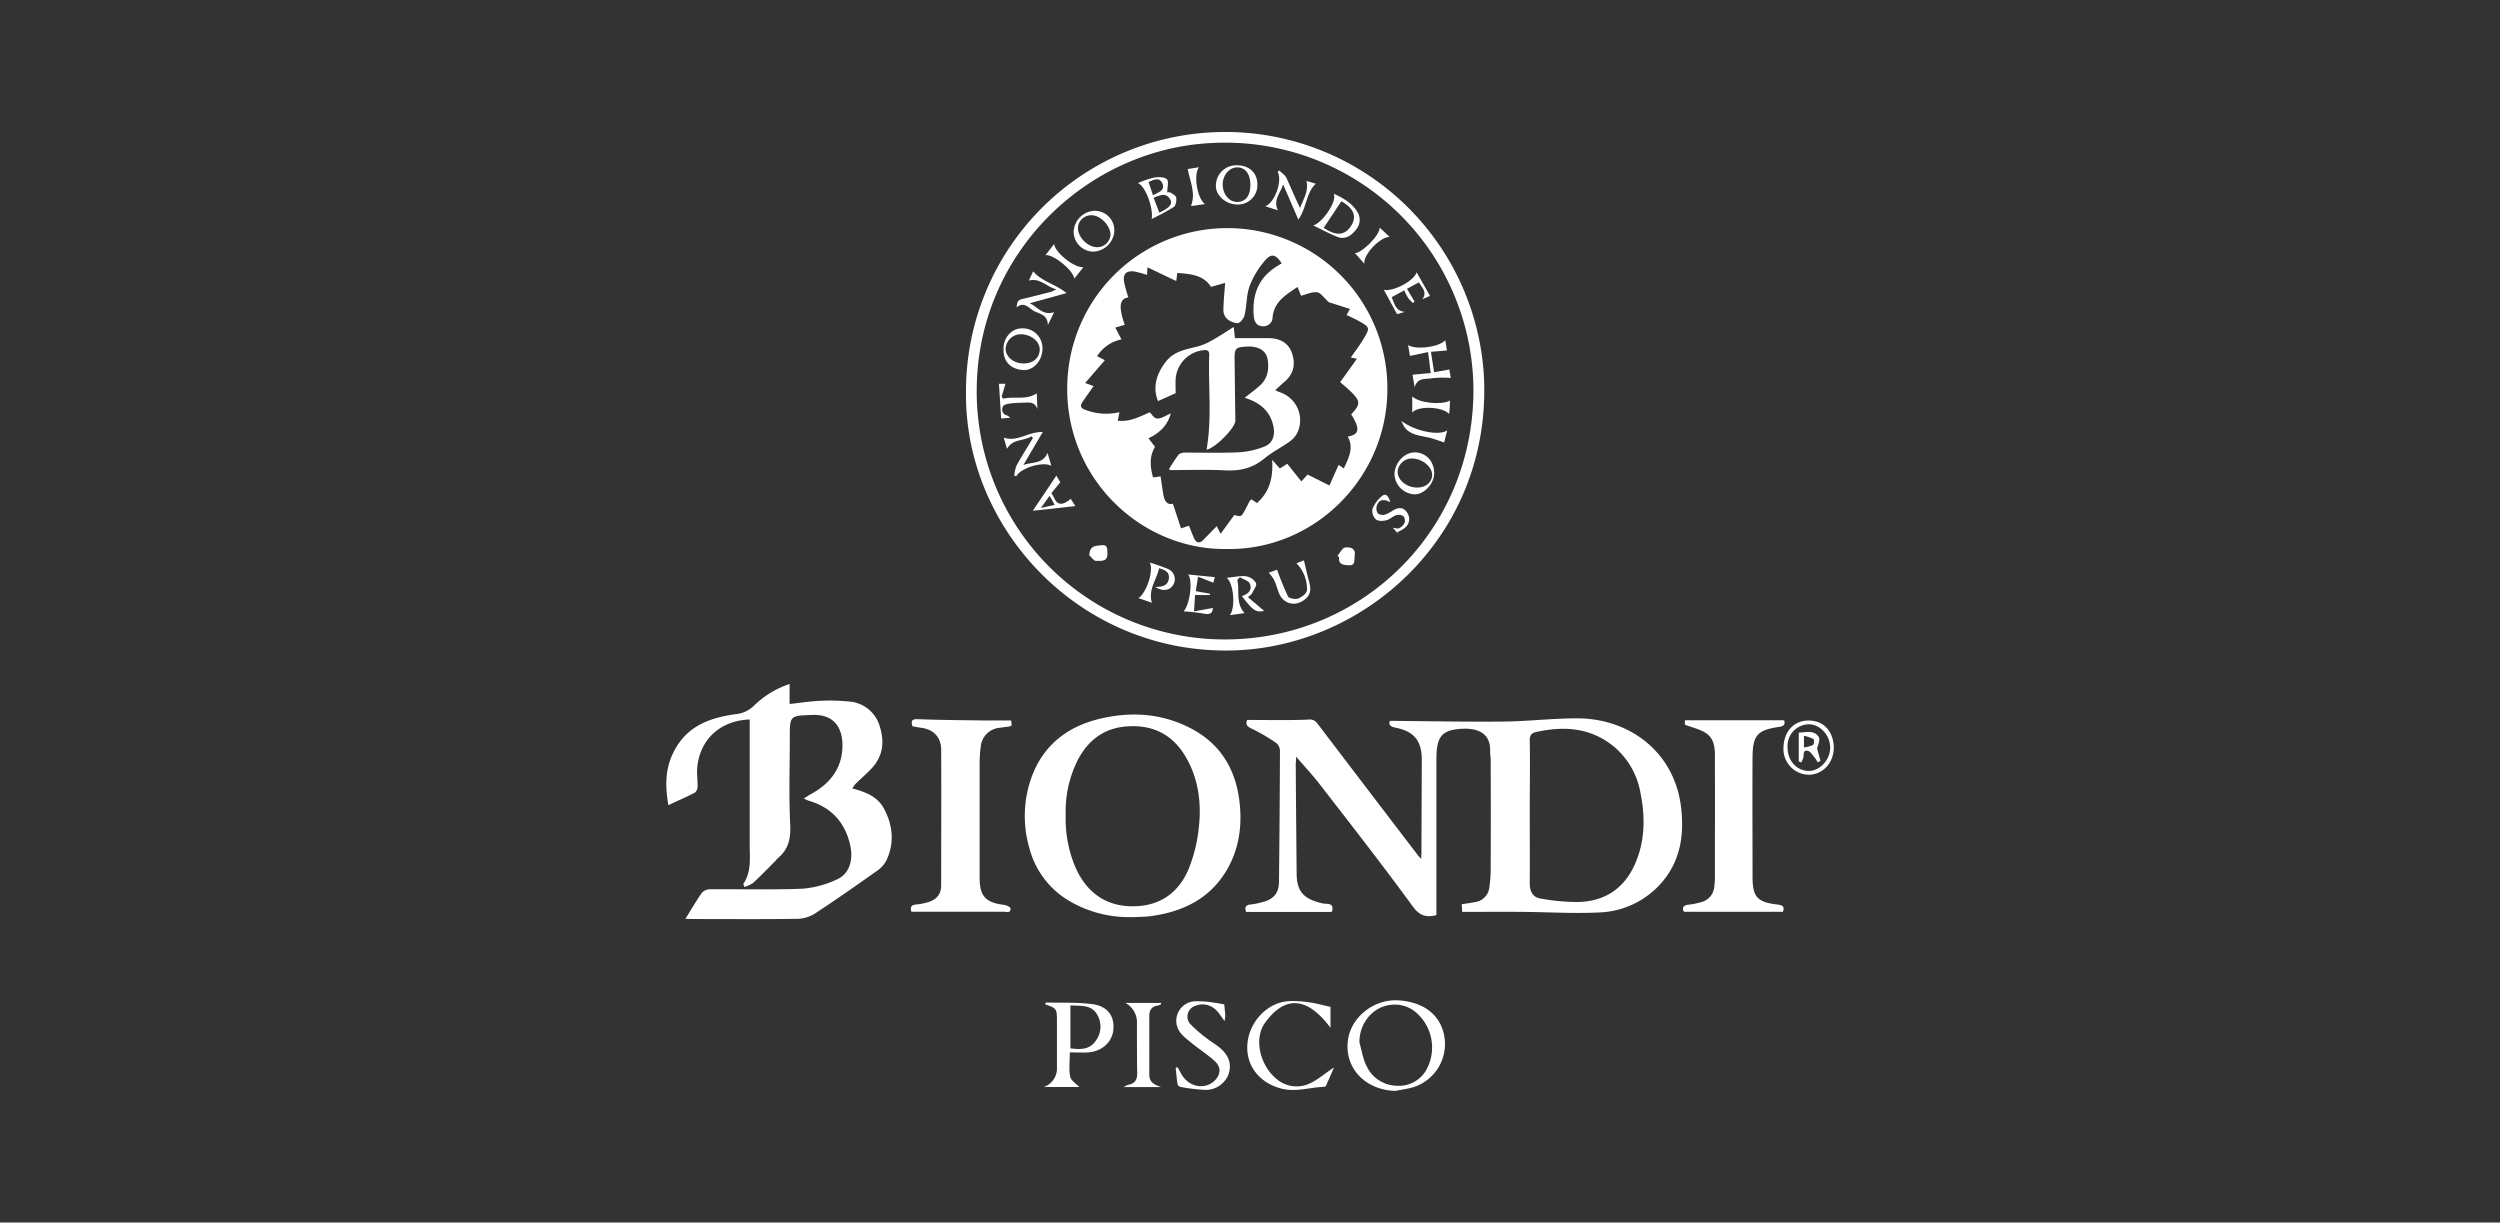 <?xml version="1.0" encoding="UTF-8"?> <svg xmlns="http://www.w3.org/2000/svg" id="Capa_1" data-name="Capa 1" viewBox="0 0 728 356"><rect x="0" y="0" width="728" height="356" fill="#333333" stroke="none"/><defs><style>.cls-1{fill:none;stroke:#fff;stroke-miterlimit:10;stroke-opacity:0;}.cls-2{fill:#fff;}</style></defs><g id="Capa_2" data-name="Capa 2"><rect class="cls-1" x="0.5" y="0.5" width="727" height="355"></rect></g><g id="Capa_1-2" data-name="Capa 1-2"><path class="cls-2" d="M363.16,209.65c6.1,0,12,.14,17.81-.1a2.69,2.69,0,0,1,2.67,1.15q14.55,19.11,29.14,38.21c.24.32.52.6,1.07,1.23,0-.9.08-1.37.08-1.85,0-9,.08-18.08.09-27.13,0-5.41-2.25-8.21-7.62-9.25-1.7-.33-2.08-1-1.65-2,11.2.09,22.18.32,33.15.21,7.34-.08,14.67-1,22-.93,14.68.25,27.55,9.75,29.59,25.57,1,8,0,15.72-5.55,22.18a25.25,25.25,0,0,1-18.64,8.78c-7.32.34-14.67-.13-22-.18-5.75-.05-11.51,0-17.53,0,0-.6-.07-1.35-.11-2.23,1.4-.22,2.68-.37,3.94-.63a4.84,4.84,0,0,0,4.1-4.25,39.74,39.74,0,0,0,.39-5.22q.06-15.87,0-31.73c0-.94-.19-1.88-.16-2.82.14-5.67-4.35-6.82-9.06-6.38-5.23.49-6.57,2.52-6.59,8.83,0,10.43,0,20.85,0,31.28v14.1c-3.13.78-5,.07-6.92-2.59-8.76-12-17.88-23.69-27-35.45-2.06-2.67-4.39-5.15-6.91-8.09-.06,1.24-.14,2-.13,2.74q.11,15.65.26,31.28c.05,5.29,2.07,7.46,7.6,8.7,1.12.26,3.37-.36,2.73,2.24,0,.06-.09.11-.18.23H362.88c-.49-1.3-.23-2.07,1.45-2.18a19.77,19.77,0,0,0,3.2-.66c3.2-.74,4.87-2.55,4.91-5.78q.22-19.12.28-38.26a3.06,3.06,0,0,0-1-2.25,50.82,50.82,0,0,0-7.26-4.25c-1.42-.65-1.74-1.27-1.32-2.46Zm82.3,26.74c0,6.92.06,13.85,0,20.77,0,2.41.88,4.14,3.17,4.5a59.71,59.71,0,0,0,11,1c7.54-.19,13.14-3.77,16.33-10.73,3.09-6.75,3.18-13.85,1.76-20.95a22.65,22.65,0,0,0-7.9-13.7c-6.67-5.36-14.23-5.91-22.25-4.17-1.53.33-2.13.83-2.11,2.54.13,6.92,0,13.84,0,20.76Z" transform="translate(0 0)"></path><path class="cls-2" d="M199.59,267.57c1.77-2.85,3.18-5.31,4.81-7.61a3.28,3.28,0,0,1,2.37-1c9-.07,17.95.19,26.9-.17a29,29,0,0,0,10-2.68c3.69-1.6,4.91-5.72,3.88-10.15-1.57-6.73-5.69-11-12.28-12.86a12,12,0,0,1-1.19-.58c.8-.51,1.32-.88,1.89-1.18,5.25-2.84,8.87-6.92,9.31-13.09.4-5.64-1.89-10.32-8.69-10.06-6.56.24-6.61.13-6.6,6.62,0,8.46-.3,16.93.12,25.37.21,4.11-.57,7.28-3.74,9.84-.23.18-.35.47-.56.67-2.16,2.16-4.28,4.37-6.52,6.43a8.91,8.91,0,0,1-2.53,1.15c-.21-.62-.34-.82-.3-.89,2.44-3.58,1.84-7.64,1.85-11.6q0-17,0-33.91v-2.36c-8.49.31-14.41,5.69-15.26,13.82-.2,1.91.13,3.87.08,5.81a2.22,2.22,0,0,1-.78,1.67c-2.44,1.27-5,2.38-7.72,3.65-.93-5.43-1-10.42,1.49-15.39,3.79-7.7,10.65-10.11,18.32-11.13a8.6,8.6,0,0,0,5.23-2.56,27,27,0,0,1,10.26-6.2V205c3.14-.34,6-.8,8.87-.92a54.81,54.81,0,0,1,8.5.21,10,10,0,0,1,8.9,7.29c1.45,4.58.89,8.79-2.54,12.35-1.46,1.52-3.06,2.9-4.57,4.37a8.76,8.76,0,0,0-.89,1.3c3.87,1,7.34,2.37,9.21,5.86,2.52,4.72,3.09,9.71.88,14.72a8,8,0,0,1-2.56,3.16c-6.11,4.34-12.26,8.64-18.52,12.74a10.09,10.09,0,0,1-5.08,1.49c-10,.13-20,.06-30,.05Z" transform="translate(0 0)"></path><path class="cls-2" d="M281.3,113.8a75.47,75.47,0,0,1,150.85-3.58c1.89,45.4-34,77.62-72.13,79.15-44.47,1.78-79.35-34.61-78.72-75.57Zm3.12,0a72.18,72.18,0,0,0,73.64,72.39c39.26-.69,71.25-32.21,71-73.07A72.28,72.28,0,0,0,353,41.64c-36.43,1.67-68.57,32.13-68.58,72.19Z" transform="translate(0 0)"></path><path class="cls-2" d="M329.62,267.06a34.31,34.31,0,0,1-18.19-4.67,25.13,25.13,0,0,1-11.68-15.45,33.27,33.27,0,0,1,.94-21.41c3.48-8.79,10.33-13.95,19.32-16.16,9.32-2.28,18.53-1.69,27.12,2.92S360,224.43,361,234c.72,6.91-.29,13.53-3.88,19.55-4.87,8.14-12.55,11.85-21.6,13.17-1.94.29-3.92.26-5.88.37Zm-19.29-29.65a36,36,0,0,0,2.74,14.92c3.12,7.2,8.47,11.46,16.47,11.58s13.72-3.81,16.69-11.1a44.7,44.7,0,0,0,2.89-12c.77-7.21-.17-14.31-4-20.68s-9.61-9.18-17.1-8.59c-6.59.51-11.07,4-14.1,9.61A33.51,33.51,0,0,0,310.33,237.41Z" transform="translate(0 0)"></path><path class="cls-2" d="M265.41,265.5c-.43-1.33-.07-2,1.45-2.12a16.83,16.83,0,0,0,3.21-.61c2.62-.73,4-2.33,4-5,0-13.12.07-26.24,0-39.37,0-3.8-2.27-6.05-6-6.5-.78-.1-1.56-.27-2.35-.4-.54-1.72-.09-2.15,1.73-2.07,6.37.25,12.76.28,19.14.37,2.54,0,5.07,0,7.86,0,0,.21.1.81.17,1.41a3,3,0,0,1-.67.34c-.94.14-1.88.24-2.81.37a6.06,6.06,0,0,0-5.55,5.55,34.86,34.86,0,0,0-.32,4.57q0,16.84,0,33.69c0,5.23,1.81,7.14,7.06,7.76.7.08,1.88.63,1.92,1,.12,1.57-1.18,1-2,1H265.41Z" transform="translate(0 0)"></path><path class="cls-2" d="M490.64,211v-1.26h28.93c.19.94.23,1.68-1.42,1.92-6.45.93-7.77,2.42-7.81,9-.07,11.53,0,23,0,34.57,0,5.95,1.31,7.46,7.2,8.17,1.4.17,2.28.48,1.63,2.12H490.35c-.59-1.28-.15-1.93,1.43-2.09a18.71,18.71,0,0,0,3.63-.74,5,5,0,0,0,3.77-4.35,20.75,20.75,0,0,0,.2-2.84c0-11.3.05-22.61,0-33.91,0-2.88.22-6.13-2.46-8-1.74-1.23-4-1.68-6.25-2.55Z" transform="translate(0 0)"></path><path class="cls-2" d="M406.32,317.67c-8.82-.26-14.91-6.72-13.79-14.84.94-6.75,7.66-12,14.8-11.52s12,4.09,13.21,10.19a13.19,13.19,0,0,1-8.92,15.07c-1.72.53-3.53.74-5.3,1.1Zm-10.45-14.08c.66,2.27,1,4.72,2.05,6.79a9.9,9.9,0,0,0,8.86,5.79,9.13,9.13,0,0,0,8.88-5.23,13.46,13.46,0,0,0-3.45-16.23,9.44,9.44,0,0,0-7.11-2.11c-5.63.57-9.35,5.74-9.23,11Z" transform="translate(0 0)"></path><path class="cls-2" d="M311.53,306.45c0,2.62-.32,4.94.12,7.09.25,1.17,1.79,2.07,2.66,3H303.92a5.69,5.69,0,0,0,3.86-5.7c0-4.37,0-8.75,0-13.12,0-4.06,0-4.06-3.48-5.29.12-.18.23-.49.33-.49,4.5.1,9.05-.12,13.48.47s6.42,3.46,6.11,7.34c-.29,3.67-3.32,6.45-7.41,6.71-1.65.11-3.32,0-5.29,0Zm.18-13.66v12.49c2.94.38,5.61.41,7.39-2.23a6.88,6.88,0,0,0,.38-7.63c-1.72-2.93-4.79-2.47-7.76-2.63Z" transform="translate(0 0)"></path><path class="cls-2" d="M387.44,293.18v6.11c-6.12-8.2-12.66-10.25-19.05-1.47-3.32,4.56-1.49,12.21,3,16.07a9,9,0,0,0,9.2,1.95c2.83-1.07,5.23-3.28,7.86-5-.71,1.64-1.5,3.49-2.32,5.34a.74.74,0,0,1-.53.31c-4.17.11-8.24,1.61-12.53.49-6.38-1.66-10.38-6.77-9.82-13.06.58-6.56,6-12.16,12.25-12.4a33.81,33.81,0,0,1,5.86.37c1.93.27,3.82.81,6.08,1.31Z" transform="translate(0 0)"></path><path class="cls-2" d="M356.51,292.48c.06.67.14,1.46.21,2.24a7,7,0,0,1-.14,2.61c-.46-.64-.92-1.26-1.35-1.9-1.78-2.63-4.53-3.6-7.19-2.51a3.28,3.28,0,0,0-1.53,5.17,39.26,39.26,0,0,0,4.9,4.27c1.13.91,2.42,1.63,3.55,2.54,2.94,2.37,3.81,5,2.74,8.06a7.1,7.1,0,0,1-6.93,4.41,52,52,0,0,1-7.1-.88,1.22,1.22,0,0,1-.78-.84c-.24-1.55-.36-3.12-.53-4.68l.53-.22c.42.75.83,1.5,1.26,2.24,2.13,3.58,6.73,4.41,9.52,1.72,1.78-1.71,2-3.87.21-5.57-2.11-2-4.6-3.53-6.84-5.38-1.38-1.15-3-2.28-3.81-3.8a5.67,5.67,0,0,1,4.66-8.38,27.93,27.93,0,0,1,5.6.39c1,.1,1.95.33,3,.51Z" transform="translate(0 0)"></path><path class="cls-2" d="M327.67,292.05h10.41l.08.34a4.17,4.17,0,0,1-1,.43c-1.79.24-2.48,1.38-2.49,3,0,5.69,0,11.38,0,17.07,0,2.37,1.59,3,3.41,3.66H327.26a5.85,5.85,0,0,1,1.25-.65c1.91-.32,2.67-1.42,2.64-3.35-.08-4.81-.06-9.62-.07-14.44a6.47,6.47,0,0,0-3.41-6.09Z" transform="translate(0 0)"></path><path class="cls-2" d="M534,217.68c0,4.44-3.21,7.92-7.32,7.92a7.48,7.48,0,0,1-7.33-7.88c.09-4.47,2.8-7.9,7.33-7.9,4.75,0,7.26,3.59,7.32,7.86Zm-13.47-.29c-.07,4,2.52,7,6.09,7.11,3.25.07,6.3-3.18,6.33-6.74s-2.88-6.82-6.19-6.85a6.31,6.31,0,0,0-6.23,6.48Z" transform="translate(0 0)"></path><path class="cls-2" d="M357.32,159.87c-25.17.41-47.42-20.84-46.52-48.18A46.61,46.61,0,0,1,404,113.25c0,26.06-21.4,47-46.66,46.62Zm34-23.46c1.41-3.1,3-5.94,1.14-9.28,3.43-.57,3.66-2.32,1-6.47,2.63-2.8,2.74-3.67.37-6.17a46.91,46.91,0,0,0-3.58-3.2l4.88-6.81-1.77-.37c1.25-1.81,2.57-3.53,3.67-5.37,2-3.35,1.95-3.4-1.51-5.35-1.07-.61-2.2-1.08-3.41-1.67.22-.37.48-.84,1-1.76L386.94,88c-1.37-1.23-2.28-2.72-3.39-2.88-1.46-.22-3.06.61-4.69,1-.34-.84-.65-1.63-1-2.56-3.35,2.24-6.77,4.21-7.28,8.75A2.65,2.65,0,0,1,367.6,95c-1.89-.1-2.39-1.62-2.51-3.06-.47-5.75,1.16-10.65,6.14-14,.64-.44,1.32-.83,2-1.25-1.69-2.63-3-3-4.83-.86a25,25,0,0,0-4.47,7.36c-1,2.67-.84,5.72-1.49,8.53-.22.95-1.29,2.34-2.06,2.39a5.06,5.06,0,0,1-3.29-1.48,3.73,3.73,0,0,1-.83-2.6c.05-2.48.31-5,.5-7.66l-4.11,1.17c-2.25-3.53-6-3.74-9.82-4.06-.11.84-.22,1.65-.31,2.36l-8.38-4c-.06,1-.09,1.58-.12,2.22a32.05,32.05,0,0,0-3.69-1c-2.31-.31-3.36.67-3,3a36.85,36.85,0,0,0,1.25,4.54c-2.48.41-3,2.33-1.06,8l-2.75.79,1.81,3.44a11,11,0,0,0-7.11,4.9l2.26,1.16L316,111.53l2.45.9c-1.23,1.76-2.29,3.21-3.28,4.7-.72,1.1-.46,1.71.88,2.22a17.07,17.07,0,0,0,9.92.69c-.17.92-.31,1.61-.47,2.46,3.56.43,6.43-1.23,9.37-2.45,1.81,2.45,2.08,2.33,6.07.3-.95,3.55-3.21,5.7-6.51,7.28l1.92,2.49c-1.73,2.84-1.43,5.83-.58,8.91l2.19-.3c.27,1.82.52,3.54.79,5.25s1,3.19,2.8,2.7l2.36,7.18,2.32-.77c.56,1.37,1,2.59,1.54,3.76s1.49,1.52,2.54.46c1.35-1.36,2.69-2.74,4-4.08.2.39.52,1,1.13,2.21l4-5.49c2,.59,2,.6,3.17-1.54.47-.82.85-1.69,1.3-2.52.09-.17.3-.28.52-.47l1.61,1.06c3.71-3.3,4.74-7.48,4.41-12.57l2.25,2.51,2.15-1.38,4.1,5.15,1.83-2,6.36,3.18,2.66-6,1.57,1.08Z" transform="translate(0 0)"></path><path class="cls-2" d="M416.68,102.39c.34,2.16.6,3.87.93,6l4.45-.79c.11.65.27,1.67.4,2.47a28.08,28.08,0,0,0-5.52.08c-1.73.36-4.09-.36-5,2.6-.26-1.55-.44-2.63-.61-3.63l5.3-.5-.77-6.1-5.29,1.12c-.14-.85-.33-2-.54-3.17,2.16,1.46,9.13.64,10.83-1.41.19,1.13.34,2.06.5,3l-4.65.38Z" transform="translate(0 0)"></path><path class="cls-2" d="M335.36,63.75c.58-2.78-1.63-9.4-4-10.44a28.67,28.67,0,0,1,4.69-1.6c1.24-.2,3-.22,3.74.49.62.56.12,2.34.12,3.82a1.51,1.51,0,0,1,1,.1c.64.36,1.56.92,1.62,1.47.09.89-.12,2.28-.73,2.69a70.16,70.16,0,0,1-6.39,3.47Zm.58-6.16c.6,1.58,1.12,2.95,1.65,4.33,3.05-1.42,4-2.57,3.08-4-1.2-1.89-2.87-1.07-4.73-.35Zm-.18-.72c1.59-.92,3.63-1.4,2.7-3.49-.83-1.87-2.48-1.05-4-.38.42,1.27.81,2.42,1.29,3.87Z" transform="translate(0 0)"></path><path class="cls-2" d="M360.3,168.87c.75,3.16-.56,6.74,2.11,9.67l-4.3.59c1.69-1.85,1.21-9.34-.92-10.86,2.15-.21,3.93-.67,5.64-.46a4.14,4.14,0,0,1,2.93,2c.3.73-.73,2.05-1.23,3.08-.15.29-.51.47-1.13,1l4.72,4c-2.4.52-3.31-.14-6.49-4.31,1.79-.58,3.14-1.75,2.31-3.63-.39-.87-1.89-1.25-2.88-1.85l-.76.77Z" transform="translate(0 0)"></path><path class="cls-2" d="M299.88,88.31c2.22,1,3.82,3.73,7.09,2.57-.56,1.16-1.06,2.2-1.83,3.78-.05-3-2.32-3.23-3.88-4s-3-3.09-5.24-1.11c.25-2.08.41-2.19,2.38-2.65,2.55-.59,5.07-1.26,7.6-1.91a13.56,13.56,0,0,0,1.6-.72c-2.92-.81-4.69-3.4-8-2.57L300.85,79c2.51,3,6.46,3.68,9.73,6.35l-10.7,2.95Z" transform="translate(0 0)"></path><path class="cls-2" d="M417.64,137.66c.07,3.09-2.84,6.3-5.69,6.29a6.13,6.13,0,0,1-5.87-5.63c-.06-3.33,2.66-6.47,5.7-6.57,3.28-.12,5.78,2.4,5.86,5.91Zm-5,4.32c2.48,0,4.33-1.48,4.4-3.6.08-2.38-2.87-4.86-5.81-4.86a4.14,4.14,0,0,0-4.24,3.83c0,2.45,2.6,4.61,5.65,4.63Z" transform="translate(0 0)"></path><path class="cls-2" d="M360.28,48.14c3.53,0,5.89,2.26,5.87,5.58a5.65,5.65,0,0,1-5.92,5.83c-3.2,0-6.3-2.67-6.16-5.54a5.91,5.91,0,0,1,6.22-5.87Zm3.83,5.75c0-3.16-1.4-5.1-3.74-5.15S356,51,356.05,53.8s1.95,5.1,4.35,5,3.69-1.81,3.71-5Z" transform="translate(0 0)"></path><path class="cls-2" d="M382.39,65.64c2.62-.64,7.06-7,6-9.23,2.81,1.29,5.16,2.67,6.75,5.09a4.43,4.43,0,0,1-.47,5.62c-1.36,1.67-3.13,2.73-5.34,1.82C387,68,384.7,66.75,382.39,65.64Zm3.08.7c3.71,2.54,6.31,2.23,8.13-.84,1.52-2.54.48-5-3-6.89l-5.12,7.72Z" transform="translate(0 0)"></path><path class="cls-2" d="M319.05,61.4a5.64,5.64,0,0,1,5.44,5.88,6.38,6.38,0,0,1-6.23,6,5.84,5.84,0,0,1-5.61-5.78,6.37,6.37,0,0,1,6.4-6.13Zm-1.21,1.28a3.87,3.87,0,0,0-3.94,3.54c-.12,2.72,2.69,5.68,5.47,5.76a3.86,3.86,0,0,0,4-3.53c.08-2.64-2.85-5.73-5.49-5.77Z" transform="translate(0 0)"></path><path class="cls-2" d="M372.45,49.62c.73.71,1.73,1.29,2.14,2.16,1.36,2.87,2.52,5.85,4,8.78.85-2.51,2.59-4.78,1.85-7.86l2.73.79c-2.92,2.67-2.59,6.95-5.09,10.45-1.55-3.6-3-6.92-4.44-10.25-.65,2.46-3.06,4.5-1.51,7.55l-3.67-1.16c2.86-1.15,5-7.49,3.61-10,.14-.14.27-.29.4-.44Z" transform="translate(0 0)"></path><path class="cls-2" d="M300.24,127.11c-2.14,1.39-5.3.59-7,3.6-.33-1.15-.64-2.19-.95-3.28,3.94,1.39,7.16-1.76,11.36-1.63L298,135.43c2.4-1,5.62-.15,7.05-3.54l1.1,3.75c-2.46-1.35-8.86.62-10.19,3l-.61-.11a10.48,10.48,0,0,1,.68-3c1.49-2.71,3.17-5.32,4.77-8l-.52-.5Z" transform="translate(0 0)"></path><path class="cls-2" d="M292.21,101.62c0-3.33,2.37-6,5.36-6a5.74,5.74,0,0,1,6,5.87c0,3.46-2.61,6.47-5.65,6.27-3.7-.25-5.86-2.65-5.68-6.11Zm10.56.15c0-2.26-2.36-4.28-5.26-4.43a4.45,4.45,0,0,0-4.67,4.17c0,2.36,2.21,4.24,5.07,4.32s4.82-1.53,4.86-4.06Z" transform="translate(0 0)"></path><path class="cls-2" d="M371.9,165.9a79.31,79.31,0,0,0,3.17,7.78c.32.6,2.17.92,3,.6,1.05-.4,2.55-1.63,2.53-2.47a10.8,10.8,0,0,0-3.07-7.79l2.18-.84c.48,2,.9,4,1.45,6s.75,3.7-1,5.21c-2.83,2.48-6.57,1.58-7.83-1.94-.44-1.23-.81-2.5-1.36-3.67a12.92,12.92,0,0,0-1.51-2l2.39-.88Z" transform="translate(0 0)"></path><path class="cls-2" d="M331.49,174.17c2.22-1.25,4.61-8,3.3-10.36a52.74,52.74,0,0,1,5.37,1.9,3.2,3.2,0,0,1,1.36,4.78c-1,1.53-3.1,1.76-5.13.42,2,0,3.77-.29,4-2.57.15-1.75-1.1-2.36-2.87-2.88-.64,3.35-3.27,6.18-2.08,10.06l-3.92-1.35Z" transform="translate(0 0)"></path><path class="cls-2" d="M409.72,84.11l2.2,3.69-.44.45a12.79,12.79,0,0,1-1.45-1.5,20.43,20.43,0,0,1-1.11-2.2l-3.69,2c.87,1.79,1.08,4,3.82,4.27l-2.23.67c-1.31-2.42-2.58-4.76-3.86-7.14,2.45.76,8.86-2.51,9.55-5.07.74,1.28,1.38,2.39,2,3.5l1.89,3.39-2.24,1c1.52-2.06,0-3.34-1-4.94l-3.47,1.88Z" transform="translate(0 0)"></path><path class="cls-2" d="M348,173.27c-.09,1.46-.17,2.8-.3,4.77l5.48-1c-.07,1.15-.46,2.12-2.53,1.66a54.51,54.51,0,0,0-6-.67c1.78-1.8,2.8-8.87,1.33-10.74l7.79.77c-.22.79-.4,1.45-.45,1.62l-4.44-1.75c-.26,1.63-.46,2.86-.68,4.22l4.16.73,0,.4Z" transform="translate(0 0)"></path><path class="cls-2" d="M404.89,146.26c-2.07-1.1-3.47-.77-4,1.16a2.54,2.54,0,0,0,.4,2.15,2.58,2.58,0,0,0,2.11.26,10.46,10.46,0,0,0,2.3-1.23c1.5-.85,2.94-1,4,.6a3.24,3.24,0,0,1-.43,4.37,10,10,0,0,1-2.43,1.43c.16.23.33.46.49.7l-1.72-2c.8.07,1.4.32,1.77.12A3.47,3.47,0,0,0,409,152.3a2.1,2.1,0,0,0-.34-2,2.6,2.6,0,0,0-2.13-.26c-1,.34-1.87,1.24-2.89,1.48s-2.36.26-3-.29a3.47,3.47,0,0,1-1-3,9.75,9.75,0,0,1,2.75-3.75c1.21-1,1.92,0,2.46,1.71Z" transform="translate(0 0)"></path><path class="cls-2" d="M300.73,148.78l6.87-10.27,1.16,1.92-2.62,3.2c1.08,1.23,1.12,3.45,3.43,3a8.11,8.11,0,0,0,2.25-1.37c.32.53.91,1.46,1.31,2.12l-12.4,1.36Zm2.4-.88,4-.87-1.48-2.66-2.52,3.52Z" transform="translate(0 0)"></path><path class="cls-2" d="M294.2,121.66l-2.66.21c-.21-3.4-.43-6.75-.64-10.1h1.89l-1.13,3.77.55.55c3.18-.76,6.65.5,9.69-1.55.05,1.16.11,2.63.2,4.58-.85-2.24-2.47-1.91-4-1.86a34.8,34.8,0,0,0-3.69.21c-.83.12-2.06.3-2.32.83a1.8,1.8,0,0,0,1.25,2.71c.24.07.43.33.82.65Z" transform="translate(0 0)"></path><path class="cls-2" d="M422,120.57c-1.87-2.19-9.15-2.48-10.75-.42v-4.72c2,1.95,8.52,2.59,11,1.21C422.23,117.87,422.15,119.06,422,120.57Z" transform="translate(0 0)"></path><path class="cls-2" d="M304.44,74.3c.86-1.12,1.64-2.12,2.52-3.25.24,2.53,6,7.09,8.53,6.74l-2.63,3.32C312.45,78.66,306.79,74,304.44,74.3Z" transform="translate(0 0)"></path><path class="cls-2" d="M408.05,122.55c3.88,3,11.06,4.46,13.38,2.77-.38,1.48-.71,2.79-.9,3.53-1.48-.48-2.91-1.06-4.39-1.42-2.66-.63-5.57-.64-7.3-3.28-.24-.38-.4-.8-.79-1.59Z" transform="translate(0 0)"></path><path class="cls-2" d="M345.87,49.22l3.27-.51c-1.69,2.08-.51,9.18,1.76,10.72l-4.08.57c1.46-3.83-.3-7.14-.95-10.78Z" transform="translate(0 0)"></path><path class="cls-2" d="M389.47,161.88c.73-.86,1.38-2.32,2.22-2.44,1.25-.18,3.19.06,2.79,2.29-.2,1.1.43,3-1.68,2.87-1.3-.09-3.18,0-2.83-2.35l-.5-.37Z" transform="translate(0 0)"></path><path class="cls-2" d="M401.77,66.27,404.65,69c-2.83-.09-7.92,5.48-7.32,7.82l-2.77-3.11C396.46,73.7,401.67,68.8,401.77,66.27Z" transform="translate(0 0)"></path><path class="cls-2" d="M317.21,161.71c.07-3.12,2.24-2.73,3.62-2.94,1.76-.26,1.6,1.22,1.65,2.37.12,2.61-2,2.14-3.36,2.19-.62,0-1.27-1.05-1.91-1.63Z" transform="translate(0 0)"></path><path class="cls-2" d="M523.8,221.72v-8.39c2.08-.05,4.37-.82,5.77,1.21.53.76-.08,2.3-.44,3.4.32,1.2.65,2.4,1,3.6l-.78.46a13.89,13.89,0,0,0-1-1.5c-.58-.67-1.13-1.65-1.86-1.84-1.45-.36-1.21.91-1.32,1.83a5.37,5.37,0,0,1-.68,1.54l-.67-.32Zm1.51-7.45v3.39a9.21,9.21,0,0,0,2.65-.73,1.89,1.89,0,0,0,.15-1.72,12.2,12.2,0,0,0-2.8-.94Z" transform="translate(0 0)"></path><path class="cls-2" d="M362.49,115.81c1.6-1.29,3.12-2.38,4.48-3.63,2.19-2,2.61-4.67,2.18-7.44-.39-2.61-2.69-4-6-3.82s-3.67.42-3.64,3.78q.11,8.74.22,17.48a3.24,3.24,0,0,1,0,.44c-.31,2.34-6.09,8-8.38,8.32,1.62-9.15.45-18.42.78-27.64,0-1.24-.57-1.43-1.65-1.33a9.09,9.09,0,0,0-8.13,8.37c-.08,1.3,0,2.61,0,4.16l-5.13,2.29c-1.75-4.1-.27-8.38,2.51-11.75,2.5-3,6.13-3.34,9.54-4.29a18,18,0,0,0,4-1.83c1.92-1.09,3.77-2.31,6-3.72.17,1.63.28,2.67.34,3.26,3.4,0,6.63,0,9.86,0,3.07.06,5.62,1.22,6.72,4.28s.65,6-2,8.3c-.93.79-1.81,1.64-2.86,2.61.57.24.94.42,1.32.56a8.58,8.58,0,0,1,5.22,11.63,7.11,7.11,0,0,1-2.33,2.75c-2.43,1.74-5.16,3.07-7.45,5-3.38,2.77-7.06,3.61-11.34,3.38-5.3-.28-10.63-.07-15.94-.09-.06,0-.12-.06-.41-.24a50.8,50.8,0,0,1,2.82-4.27,2.87,2.87,0,0,1,1.95-.57c5.24,0,10.49.14,15.73-.1a24.29,24.29,0,0,0,7.15-1.6c2.54-.92,3.31-3.24,2.78-5.88-.93-4.62-4-7-8.31-8.36Z" transform="translate(0 0)"></path></g></svg> 